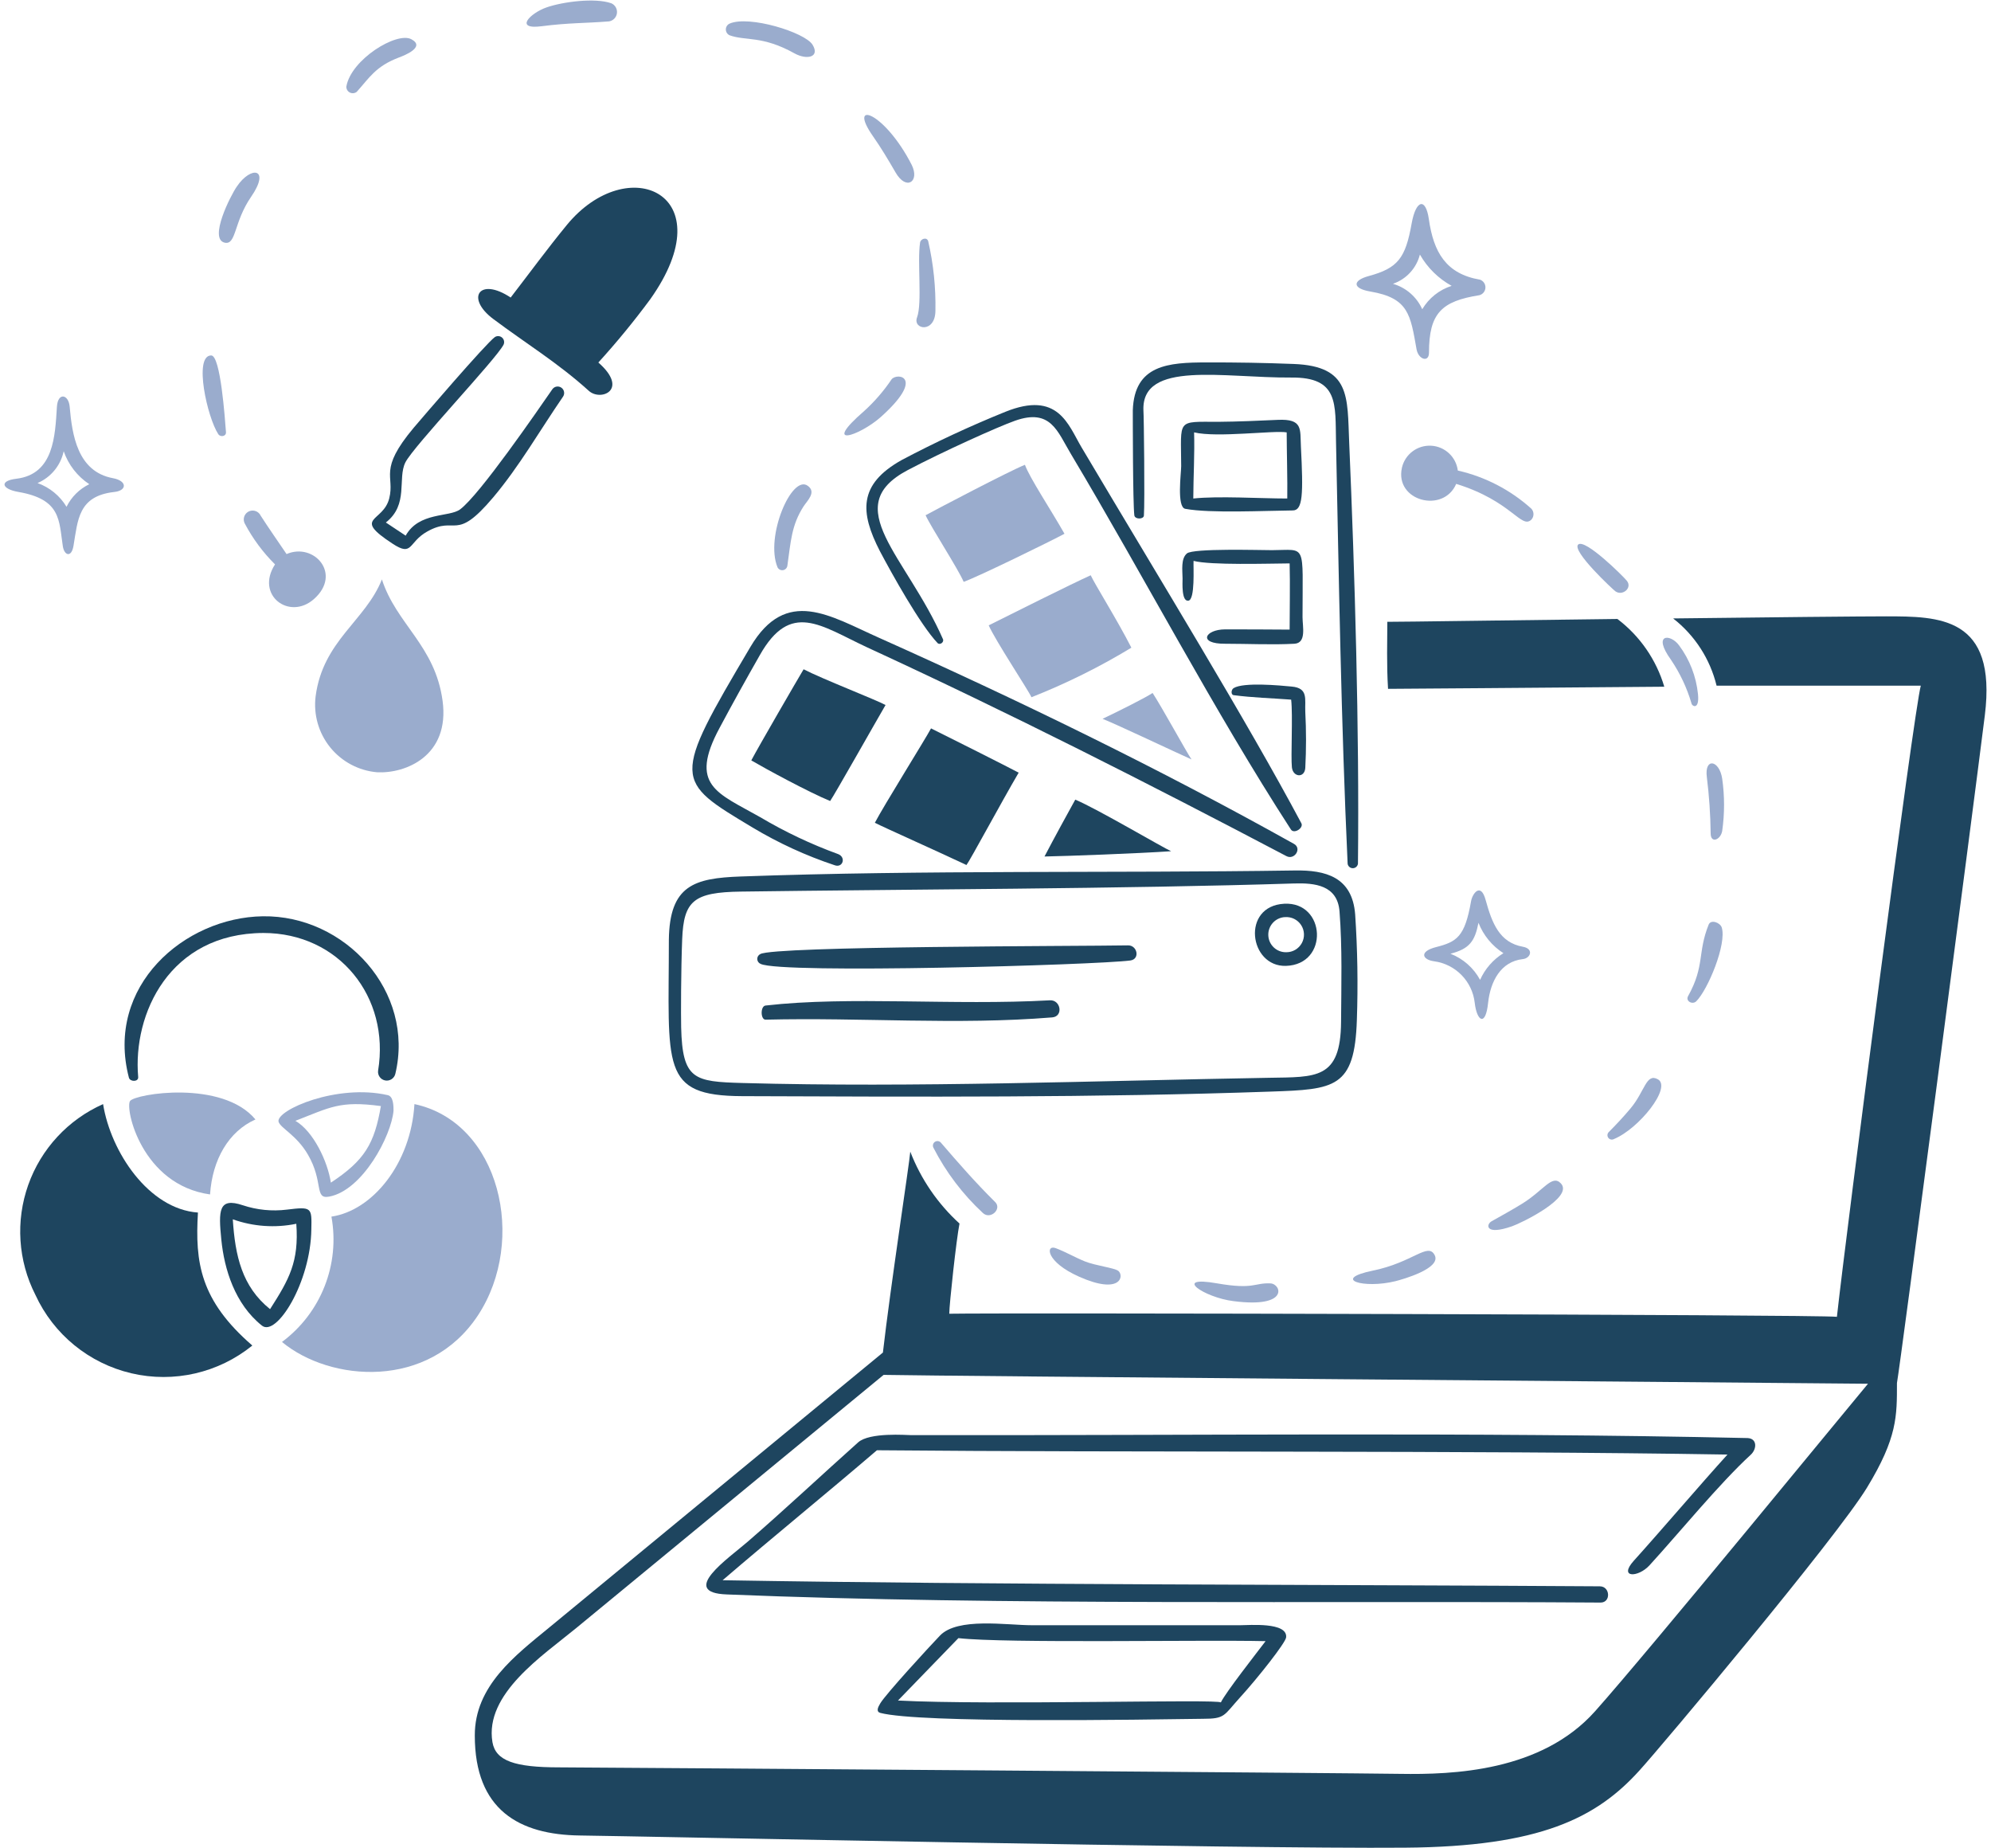 <?xml version="1.0" encoding="UTF-8"?>
<svg width="334px" height="310px" viewBox="0 0 334 310" version="1.1" xmlns="http://www.w3.org/2000/svg" xmlns:xlink="http://www.w3.org/1999/xlink">
    <title>streamline-icon-designer-color-palette-2@350x350</title>
    <g id="Page-1" stroke="none" stroke-width="1" fill="none" fill-rule="evenodd">
        <g id="streamline-icon-designer-color-palette-2@350x350">
            <path d="M127.6,161.667 C131.034,163.37 183.79,161.858 189.62,161.095 C191.297,160.863 190.793,158.493 189.185,158.56 C181.242,158.71 129.781,158.67 127.546,160.019 C127.223,160.173 127.022,160.503 127.033,160.861 C127.045,161.219 127.268,161.535 127.6,161.667 L127.6,161.667 Z" id="Path" fill="#1E455F" fill-rule="nonzero"></path>
            <path d="M215.727,162 C222.988,161.774 222.417,151.208 215.44,151.577 C208.179,151.965 209.539,162.185 215.727,162 Z M215.552,153.824 C216.633,153.733 217.677,154.243 218.27,155.152 C218.863,156.061 218.908,157.222 218.389,158.174 C217.869,159.127 216.868,159.717 215.783,159.711 C214.172,159.751 212.828,158.49 212.764,156.88 C212.7,155.269 213.941,153.906 215.55,153.819 L215.552,153.824 Z" id="Shape" fill="#1E455F" fill-rule="nonzero"></path>
            <path d="M205.535,105.559 C202.101,105.573 200.891,108.009 205.535,107.971 C209.187,107.971 213.532,108.175 217.144,107.971 C219.201,107.848 218.506,105.097 218.506,103.489 C218.506,90.889 219.239,92.255 213.37,92.275 C211.394,92.275 200.168,91.935 199.118,92.821 C198.068,93.706 198.367,95.621 198.381,97.031 C198.381,97.731 198.178,100.9 199.349,100.75 C200.519,100.6 200.168,95.11 200.224,94.074 C203.137,94.823 212.675,94.523 216.343,94.496 C216.436,97.78 216.343,102.589 216.343,105.601 C212.892,105.587 208.982,105.547 205.535,105.559 Z" id="Path" fill="#1E455F" fill-rule="nonzero"></path>
            <path d="M176.119,167.775 C159.902,168.678 142.505,167.04 128.432,168.65 C127.532,168.746 127.573,171.035 128.432,171.021 C144.631,170.626 160.478,171.947 176.513,170.64 C178.421,170.482 177.958,167.668 176.119,167.775 Z" id="Path" fill="#1E455F" fill-rule="nonzero"></path>
            <path d="M157.275,107.848 C157.667,108.261 158.407,107.712 158.189,107.207 C152.027,93.185 140.633,84.983 152.29,78.84 C158.135,75.762 167.427,71.565 170.3,70.557 C176.282,68.457 177.386,72.368 179.635,76.115 C191.978,96.799 203.61,119.13 216.56,139.131 C217.085,139.934 218.726,138.872 218.31,138.081 C209.145,120.875 194.568,97.166 181.432,75.025 C179.185,71.238 177.523,65.487 168.638,69.075 C162.714,71.472 156.917,74.168 151.268,77.155 C143.951,81.243 144.268,85.943 147.601,92.429 C149.605,96.226 154.374,104.794 157.275,107.848 Z" id="Path" fill="#1E455F" fill-rule="nonzero"></path>
            <path d="M126.265,138.804 C130.611,141.41 135.23,143.53 140.04,145.126 C141.403,145.602 141.964,143.763 140.585,143.245 C136.052,141.593 131.682,139.523 127.532,137.061 C120.338,132.973 115.501,131.76 120.719,122.074 C122.9,117.986 125.175,113.898 127.45,109.906 C132.614,100.75 137.628,104.918 145.394,108.543 C169.429,119.62 192.429,131.293 215.795,143.587 C217.157,144.309 218.438,142.305 217.076,141.542 C194.431,128.885 170.995,117.496 147.411,106.948 C139.236,103.312 131.892,98.353 125.885,108.502 C112.622,130.903 113.067,130.88 126.265,138.804 Z" id="Path" fill="#1E455F" fill-rule="nonzero"></path>
            <path d="M198.831,85.34 C203.001,86.118 212.238,85.653 216.87,85.612 C218.562,85.612 218.643,82.888 218.233,74.876 C218.083,72.001 218.616,70.216 214.351,70.421 C211.026,70.571 207.715,70.72 204.391,70.748 C197.305,70.748 198.124,70.204 198.15,78.173 C198.15,79.332 197.375,85.068 198.831,85.34 Z M200.316,72.519 C204.167,73.447 213.725,72.151 215.848,72.519 C215.848,75.244 216,80.79 215.946,83.611 C211.434,83.611 204.418,83.161 200.18,83.611 C200.194,80.026 200.425,76.049 200.316,72.519 Z" id="Shape" fill="#1E455F" fill-rule="nonzero"></path>
            <path d="M216.721,128.694 C216.896,130.358 218.833,130.547 218.968,128.818 C219.134,125.677 219.134,122.53 218.968,119.389 C218.874,117.263 219.516,115.41 216.693,115.153 C214.731,114.962 208.615,114.389 206.951,115.41 C206.517,115.669 206.463,116.528 206.951,116.596 C210.155,117.018 213.384,117.1 216.599,117.345 C216.899,119.988 216.525,126.802 216.721,128.694 Z" id="Path" fill="#1E455F" fill-rule="nonzero"></path>
            <path d="M124.494,183.849 C153.992,183.959 183.709,184.122 213.191,183.084 C223.901,182.716 227.254,182.512 227.62,171.069 C227.826,165.164 227.731,159.252 227.335,153.357 C226.845,147.074 222.363,145.916 217.225,145.998 C186.201,146.462 155.245,145.889 124.235,147.008 C116.483,147.291 112.314,148.464 112.204,157.648 C112.204,178.923 110.689,183.787 124.494,183.849 Z M114.439,157.537 C114.694,151.08 116.374,149.649 124.29,149.54 C151.541,149.16 188.913,149.078 217.04,148.179 C220.569,148.068 224.37,148.452 224.712,152.879 C225.186,159.004 225.009,165.236 224.97,171.396 C224.9,181.07 220.786,180.632 212.843,180.77 C183.658,181.274 153.494,182.445 124.554,181.645 C116.474,181.415 114.472,181.12 114.267,172.3 C114.222,170.25 114.232,162.756 114.439,157.537 Z" id="Shape" fill="#1E455F" fill-rule="nonzero"></path>
            <path d="M191.895,86.47 C192.058,84.153 191.895,69.712 191.815,68.826 C191.482,60.393 205.271,63.401 216.599,63.323 C224.636,63.24 223.983,67.764 224.124,74.139 C224.6,96.826 224.981,121.255 226.071,144.868 C226.133,145.299 226.502,145.619 226.938,145.619 C227.373,145.619 227.742,145.299 227.804,144.868 C228.047,122.385 227.279,96.172 226.332,74.181 C226.003,66.537 226.603,61.415 217.024,61.046 C212.163,60.856 207.3,60.77 202.432,60.787 C195.987,60.787 190.292,61.182 190.034,68.812 C190.034,70.066 190.034,84.4 190.292,86.444 C190.398,87.138 191.85,87.124 191.895,86.47 Z" id="Path" fill="#1E455F" fill-rule="nonzero"></path>
            <path d="M82.76,53.512 C88.215,57.593 93.593,60.862 98.783,65.556 C100.787,67.369 105.596,65.381 100.377,60.801 C103.455,57.418 106.358,53.88 109.075,50.201 C121.65,32.489 105.3,25.241 95.054,37.776 C91.811,41.728 88.787,45.856 85.667,49.904 C80.417,46.414 78.037,49.977 82.76,53.512 Z" id="Path" fill="#1E455F" fill-rule="nonzero"></path>
            <path d="M82.734,83.425 C87.121,78.221 90.609,72.117 94.459,66.516 C94.782,66.027 94.66,65.37 94.183,65.029 C93.706,64.688 93.045,64.786 92.686,65.249 C90.126,68.94 80.492,82.961 77.195,85.427 C75.396,86.79 70.302,85.823 68.053,89.842 L64.728,87.634 C68.597,84.624 66.653,80.284 67.999,77.566 C69.345,74.848 83.313,60.166 84.484,57.791 C84.665,57.383 84.557,56.905 84.217,56.615 C83.878,56.325 83.388,56.293 83.014,56.536 C81.5,57.627 70.874,70.011 69.388,71.761 C63.407,78.901 66.254,79.759 65.3,83.574 C64.293,87.662 58.965,86.68 65.859,91.19 C69.28,93.439 68.449,90.959 71.65,89.16 C76.616,86.362 76.29,91.064 82.734,83.425 Z" id="Path" fill="#1E455F" fill-rule="nonzero"></path>
            <path d="M125.474,258.541 C122.219,261.361 113.77,267.138 121.946,267.425 C168.27,269.317 221.407,268.458 268.509,268.787 C270.269,268.787 270.131,266.062 268.374,266.062 C223.179,265.763 166.909,265.831 121.224,265.04 C129.847,257.641 138.487,250.624 147.111,243.24 C189.349,243.636 246.125,243.24 289.792,243.963 C285.337,248.863 278.524,256.852 274.082,261.769 C271.457,264.687 274.791,264.63 276.707,262.545 C281.462,257.356 288.506,248.744 293.697,243.994 C294.733,243.041 294.815,241.27 293.154,241.195 C246.828,240.16 199.141,240.787 152.815,240.703 C152.114,240.703 145.879,240.199 143.959,241.917 C137.819,247.4 131.731,253.121 125.474,258.541 Z" id="Path" fill="#1E455F" fill-rule="nonzero"></path>
            <path d="M279.192,115.179 C277.851,110.649 275.095,106.667 271.328,103.816 C251.903,104.047 235.905,104.292 232.73,104.292 C232.73,107.522 232.595,111.392 232.852,115.534 C235.155,115.534 256.548,115.356 279.192,115.179 Z" id="Path" fill="#1E455F" fill-rule="nonzero"></path>
            <path d="M208.069,272.588 L173.107,272.588 C168.857,272.588 160.628,271.226 157.671,274.338 C155.859,276.229 148.555,284.175 147.657,285.713 C147.248,286.394 146.957,287.076 147.657,287.288 C154.278,289.059 191.827,288.418 201.788,288.282 C205.563,288.282 205.248,287.757 207.988,284.74 C211.025,281.415 215.671,275.515 215.753,274.63 C216.038,272.015 209.513,272.588 208.069,272.588 Z M150.639,285.217 L160.777,274.752 C168.678,275.654 201.487,275.013 212.308,275.258 C210.808,277.234 205.575,283.909 204.798,285.545 C204.8,284.932 166.125,286.036 150.639,285.217 Z" id="Shape" fill="#1E455F" fill-rule="nonzero"></path>
            <path d="M316.375,103.375 C312.586,103.375 296.645,103.525 280.675,103.725 C284.307,106.553 286.876,110.527 287.964,115 L322.225,115 C321.068,119.087 309.704,206.663 308.151,220.859 C305.059,220.478 167.5,220.177 159.244,220.343 C159.244,218.802 160.443,207.794 160.961,205.218 C157.31,201.893 154.484,197.764 152.704,193.159 C152.555,195.149 149.365,215.9 148.112,226.853 L92.251,272.878 C86.432,277.661 79.619,282.757 79.65,291.096 C79.65,303.563 87.09,307.731 97.296,307.854 C107.502,307.976 208.31,310.129 235.71,309.898 C258.343,309.723 267.81,304.938 275.045,296.928 C278.765,292.841 308.087,257.904 313.195,249.512 C318.303,241.121 318.223,237.509 318.223,231.963 C318.748,229.238 330.896,136.588 332.965,119.979 C335.033,103.37 325.272,103.385 316.375,103.375 Z M267.583,287.017 C258.539,297.156 243.699,297.658 234.882,297.517 C226.066,297.375 108.17,296.495 93.796,296.426 C86.371,296.426 83.156,295.35 82.61,292.204 C81.248,284.11 91.045,277.691 96.701,273.032 L148.228,230.6 C158.553,230.805 288.333,231.841 313.365,232.086 C310.952,234.929 276.62,276.884 267.583,287.017 Z" id="Shape" fill="#1E455F" fill-rule="nonzero"></path>
            <path d="M170.887,129.594 C169.212,128.694 158.829,123.469 156.187,122.168 C155.221,123.98 148.244,135.153 146.76,138 C148.571,138.912 157.659,142.96 162.128,145.084 C162.698,144.376 167.931,134.635 170.887,129.594 Z" id="Path" fill="#1E455F" fill-rule="nonzero"></path>
            <path d="M126.034,127.537 C128.35,128.899 135.707,132.891 139.262,134.348 C140.04,133.232 146.675,121.474 148.555,118.248 C147.071,117.417 137.901,113.861 134.809,112.253 C133.925,113.721 127.069,125.534 126.034,127.537 Z" id="Path" fill="#1E455F" fill-rule="nonzero"></path>
            <path d="M196.461,142.769 C195.1,142.183 184.061,135.657 180.382,134.117 C179.484,135.726 176.636,140.93 175.22,143.655 C178.9,143.587 190.779,143.151 196.461,142.769 Z" id="Path" fill="#1E455F" fill-rule="nonzero"></path>
            <path d="M33.207,203.374 C24.951,202.786 18.588,193.236 17.293,185.182 C11.427,187.785 6.888,192.683 4.74,198.73 C2.591,204.777 3.021,211.441 5.93,217.162 C8.979,223.806 14.927,228.668 22.045,230.333 C29.163,231.998 36.651,230.279 42.33,225.677 C33.561,218.088 32.703,211.738 33.207,203.374 Z" id="Path" fill="#1E455F" fill-rule="nonzero"></path>
            <path d="M44.08,153.682 C30.945,153.875 17.606,165.372 21.626,180.755 C21.817,181.464 23.26,181.492 23.18,180.632 C22.252,170.087 28.41,156.543 44.18,156.482 C56.88,156.482 65.449,167.246 63.43,179.563 C63.319,180.342 63.841,181.07 64.614,181.216 C65.386,181.362 66.138,180.874 66.319,180.109 C69.612,166.314 57.908,153.479 44.08,153.682 Z" id="Path" fill="#1E455F" fill-rule="nonzero"></path>
            <path d="M48.126,202.882 C45.636,203.191 43.108,202.94 40.727,202.147 C36.641,200.784 36.641,203.022 37.131,207.938 C37.621,212.853 39.392,218.714 43.944,222.338 C46.381,224.274 52.118,215.104 52.228,206.179 C52.309,202.514 52.321,202.367 48.126,202.882 Z M45.305,219.575 C40.592,215.786 39.448,210.636 39.052,204.506 C42.468,205.728 46.153,205.987 49.706,205.255 C50.17,211.63 48.508,214.572 45.305,219.575 Z" id="Shape" fill="#1E455F" fill-rule="nonzero"></path>
            <path d="M255.471,160.863 C256.766,160.721 257.351,159.133 255.471,158.792 C251.548,158.083 250.305,154.869 249.217,150.929 C248.398,147.932 246.996,149.88 246.779,151.15 C245.729,157.17 244.38,157.961 240.866,158.861 C238.031,159.597 238.591,160.96 240.579,161.23 C244.177,161.715 246.985,164.585 247.392,168.193 C247.742,171.272 249.217,172.28 249.638,168.193 C250.022,164.651 251.726,161.27 255.471,160.863 Z M248.296,164.35 C247.21,162.345 245.448,160.791 243.323,159.963 C246.539,159.133 247.411,157.851 248.023,154.773 C248.844,156.87 250.308,158.654 252.206,159.869 C250.48,160.936 249.116,162.497 248.291,164.35 L248.296,164.35 Z" id="Shape" fill="#9AACCD"></path>
            <path d="M229.87,48.894 C236.312,49.986 236.601,52.777 237.635,58.594 C237.948,60.297 239.721,60.869 239.721,59.139 C239.721,52.504 241.858,50.514 248.167,49.514 C248.746,49.365 249.16,48.856 249.189,48.258 C249.217,47.661 248.853,47.115 248.291,46.911 C242.595,45.944 240.484,42.333 239.693,36.733 C239.168,33.109 237.541,33.477 236.818,37.442 C235.782,43.301 234.515,44.967 229.61,46.299 C226.859,47.041 226.85,48.383 229.87,48.894 Z M238.195,42.694 C239.453,44.902 241.296,46.718 243.522,47.944 C241.452,48.602 239.696,49.998 238.589,51.867 C237.658,49.791 235.859,48.231 233.672,47.602 C235.911,46.835 237.613,44.989 238.195,42.694 L238.195,42.694 Z" id="Shape" fill="#9AACCD"></path>
            <path d="M18.95,80.203 C12.956,79.103 12.097,72.853 11.688,68.214 C11.512,66.128 9.712,65.746 9.549,68.214 C9.236,73.063 9.071,79.535 2.736,80.298 C-0.179,80.648 0.297,82.028 3.063,82.506 C10.284,83.745 9.876,87.289 10.543,91.634 C10.788,93.188 11.989,93.57 12.328,91.552 C13.065,87.233 13.105,83.201 19.141,82.52 C21.339,82.302 21.367,80.65 18.95,80.203 Z M11.161,85 C10.048,83.152 8.329,81.746 6.298,81.02 C8.541,80.06 10.178,78.067 10.685,75.68 C11.468,77.945 12.976,79.889 14.976,81.211 C13.319,82.015 11.976,83.348 11.161,85 L11.161,85 Z" id="Shape" fill="#9AACCD"></path>
            <path d="M286.971,139.786 C286.985,141.536 288.646,140.862 288.907,139.376 C289.322,136.466 289.322,133.512 288.907,130.601 C288.429,127.451 285.895,127.019 286.331,130.343 C286.721,133.476 286.935,136.628 286.971,139.786 Z" id="Path" fill="#9AACCD"></path>
            <path d="M102.558,0.552 C99.833,-0.416 94.384,0.293 91.657,1.252 C88.931,2.211 86.208,4.999 90.84,4.402 C95.472,3.805 98.157,3.912 102.177,3.585 C102.871,3.468 103.407,2.909 103.495,2.21 C103.582,1.511 103.202,0.838 102.558,0.552 L102.558,0.552 Z" id="Path" fill="#9AACCD"></path>
            <path d="M130.434,95.15 C130.602,95.491 130.971,95.685 131.347,95.629 C131.724,95.573 132.021,95.28 132.082,94.905 C132.668,90.817 132.765,88.092 134.809,84.918 C135.447,83.95 136.974,82.561 135.53,81.498 C132.845,79.454 128.309,90.014 130.434,95.15 Z" id="Path" fill="#9AACCD"></path>
            <path d="M122.396,3.958 C122.01,4.132 121.763,4.515 121.763,4.938 C121.763,5.361 122.01,5.745 122.396,5.919 C125.121,6.901 127.846,5.919 133.295,8.959 C135.381,10.104 137.588,9.585 136.307,7.501 C135.026,5.417 125.649,2.531 122.396,3.958 Z" id="Path" fill="#9AACCD"></path>
            <path d="M59.844,15.404 C61.996,13.019 63.005,11.126 66.956,9.629 C67.814,9.316 71.452,7.879 69,6.577 C66.548,5.275 58.876,9.97 58.099,14.534 C58.09,14.951 58.323,15.336 58.696,15.522 C59.069,15.708 59.516,15.662 59.844,15.404 Z" id="Path" fill="#9AACCD"></path>
            <path d="M37.908,72.477 C37.733,70.27 37.008,59.602 35.428,59.616 C32.43,59.616 34.788,70.066 36.627,72.832 C36.975,73.35 37.964,73.214 37.908,72.477 Z" id="Path" fill="#9AACCD"></path>
            <path d="M37.703,40.704 C39.651,41.129 39.201,37.244 42.118,33.02 C45.443,28.197 42.118,27.733 39.719,31.303 C38.685,32.789 34.964,40.107 37.703,40.704 Z" id="Path" fill="#9AACCD"></path>
            <path d="M235.184,78.432 C233.915,84.05 242.145,86.171 244.284,81.157 C253.63,84.046 255.183,88.801 256.899,87.153 C257.367,86.633 257.367,85.845 256.899,85.326 C253.4,82.172 249.15,79.967 244.556,78.922 C244.268,76.632 242.38,74.877 240.074,74.756 C237.768,74.636 235.708,76.184 235.182,78.432 L235.184,78.432 Z" id="Path" fill="#9AACCD"></path>
            <path d="M149.577,63.608 C148.268,65.56 146.726,67.345 144.985,68.923 C137.682,75.258 144.127,73.132 147.71,69.985 C155.299,63.212 150.559,62.437 149.577,63.608 Z" id="Path" fill="#9AACCD"></path>
            <path d="M52.664,100.477 C57.434,96.256 52.664,90.939 48.072,92.929 C46.628,90.791 45.128,88.665 43.725,86.484 C43.492,85.994 43.01,85.669 42.468,85.638 C41.926,85.606 41.41,85.872 41.121,86.332 C40.833,86.792 40.818,87.373 41.082,87.847 C42.414,90.36 44.118,92.657 46.136,94.66 C42.785,99.837 48.55,104.117 52.664,100.477 Z" id="Path" fill="#9AACCD"></path>
            <path d="M272.924,97.425 C272.35,96.69 265.88,90.273 264.748,91.335 C263.616,92.397 270.623,98.925 271.004,99.184 C272.175,100.001 273.862,98.626 272.924,97.425 Z" id="Path" fill="#9AACCD"></path>
            <path d="M255.28,201.928 C253.614,202.948 251.913,203.89 250.206,204.845 C249.28,205.37 249.103,207.269 253.653,205.675 C255.228,205.132 264.116,200.811 261.829,198.468 C260.349,196.928 258.94,199.688 255.28,201.928 Z" id="Path" fill="#9AACCD"></path>
            <path d="M230.35,213.1 C223.236,214.561 228.786,216.194 234.084,214.885 C235.338,214.57 241.809,212.745 240.679,210.524 C239.548,208.303 237.088,211.716 230.35,213.1 Z" id="Path" fill="#9AACCD"></path>
            <path d="M284.845,116.418 C284.545,113.457 283.448,110.632 281.672,108.243 C280.214,106.254 277.135,106.254 280.309,110.655 C281.821,112.889 282.979,115.344 283.743,117.931 C283.797,118.476 285.125,119.171 284.845,116.418 Z" id="Path" fill="#9AACCD"></path>
            <path d="M286.632,155.086 C284.738,159.821 286.017,161.981 283.184,167.075 C282.721,167.894 283.884,168.562 284.546,167.95 C286.493,166.025 289.71,158.325 288.825,155.537 C288.511,154.704 286.996,154.172 286.632,155.086 Z" id="Path" fill="#9AACCD"></path>
            <path d="M278.102,181.014 C276.142,179.95 275.95,183.018 273.524,185.914 C272.38,187.277 271.113,188.64 269.886,189.865 C269.616,190.122 269.58,190.541 269.803,190.84 C270.026,191.139 270.438,191.224 270.761,191.038 C274.928,189.326 280.528,182.333 278.102,181.014 Z" id="Path" fill="#9AACCD"></path>
            <path d="M213.125,215.254 C210.4,215.125 210.4,216.331 204.2,215.254 C196.5,213.891 202.033,217.638 206.924,218.229 C216.326,219.451 214.964,215.34 213.125,215.254 Z" id="Path" fill="#9AACCD"></path>
            <path d="M146.471,22.884 C147.836,24.83 149.047,26.875 150.232,28.919 C152.03,32.052 154.32,30.472 152.956,27.679 C148.378,18.7 142.08,16.622 146.471,22.884 Z" id="Path" fill="#9AACCD"></path>
            <path d="M156.922,52.137 C156.996,48.205 156.589,44.279 155.709,40.447 C155.476,39.696 154.428,40.051 154.346,40.692 C153.856,43.934 154.727,50.828 153.842,53.227 C153.065,55.283 156.878,55.95 156.922,52.137 Z" id="Path" fill="#9AACCD"></path>
            <path d="M157.833,191.642 C157.576,191.35 157.14,191.3 156.822,191.524 C156.504,191.748 156.406,192.176 156.595,192.517 C158.693,196.602 161.487,200.29 164.851,203.417 C166.118,204.67 168.188,202.747 166.895,201.562 C163.707,198.414 160.754,195.042 157.833,191.642 Z" id="Path" fill="#9AACCD"></path>
            <path d="M182.018,211.574 C180.345,210.904 178.776,209.968 177.085,209.341 C175.395,208.714 175.411,211.642 181.037,214.136 C187.972,217.218 188.628,214.013 187.606,213.156 C186.91,212.638 183.777,212.281 182.018,211.574 Z" id="Path" fill="#9AACCD"></path>
            <path d="M182.972,96.485 C179.934,97.849 169.347,103.135 165.859,104.885 C166.963,107.405 172.521,115.784 173.034,116.943 C178.846,114.652 184.452,111.872 189.794,108.632 C187.345,103.842 183.681,98.039 182.972,96.485 Z" id="Path" fill="#9AACCD"></path>
            <path d="M178.571,89.524 C176.256,85.436 172.766,80.217 171.937,77.956 C169.212,79.059 157.277,85.327 155.272,86.416 C156.185,88.419 160.723,95.395 161.662,97.59 C164.062,96.744 176.45,90.68 178.571,89.524 Z" id="Path" fill="#9AACCD"></path>
            <path d="M184.962,120.56 C187.809,121.719 196.843,126.011 199.881,127.373 C198.967,126.011 194.907,118.598 193.355,116.227 C192.006,117.112 187.414,119.401 184.962,120.56 Z" id="Path" fill="#9AACCD"></path>
            <path d="M52.949,116.773 C52.563,119.839 53.441,122.931 55.381,125.336 C57.322,127.741 60.157,129.254 63.236,129.525 C68.018,129.784 75.498,126.8 74.245,117.536 C72.992,108.272 66.492,104.701 64.067,97.18 C61.314,104.129 54.181,107.442 52.949,116.773 Z" id="Path" fill="#9AACCD"></path>
            <path d="M51.642,193.631 C54.339,198.251 52.676,201.179 55.212,200.701 C60.824,199.669 65.647,190.511 66.016,186.3 C66.016,185.539 66.016,183.903 65.062,183.684 C56.545,181.722 46.369,186.166 46.722,188.113 C47.01,189.202 49.715,190.331 51.642,193.631 Z M63.904,185.455 C62.814,191.846 61.179,194.611 55.504,198.358 C54.979,194.83 52.575,189.736 49.554,187.989 C55.467,185.688 57.021,184.598 63.874,185.51 L63.904,185.455 Z" id="Shape" fill="#9AACCD"></path>
            <path d="M69.525,185.182 C68.927,195.199 62.467,203.044 55.6,204.054 C57.059,212.07 53.843,220.218 47.303,225.077 C55.383,231.78 71.936,233.157 80.193,220.594 C88.45,208.03 83.875,188.25 69.525,185.182 Z" id="Path" fill="#9AACCD"></path>
            <path d="M21.817,184.666 C20.942,185.891 23.75,198.727 35.237,200.334 C35.619,194.517 38.343,189.762 42.853,187.76 C37.294,181.075 22.679,183.445 21.817,184.666 Z" id="Path" fill="#9AACCD"></path>
        </g>
    </g>
</svg>